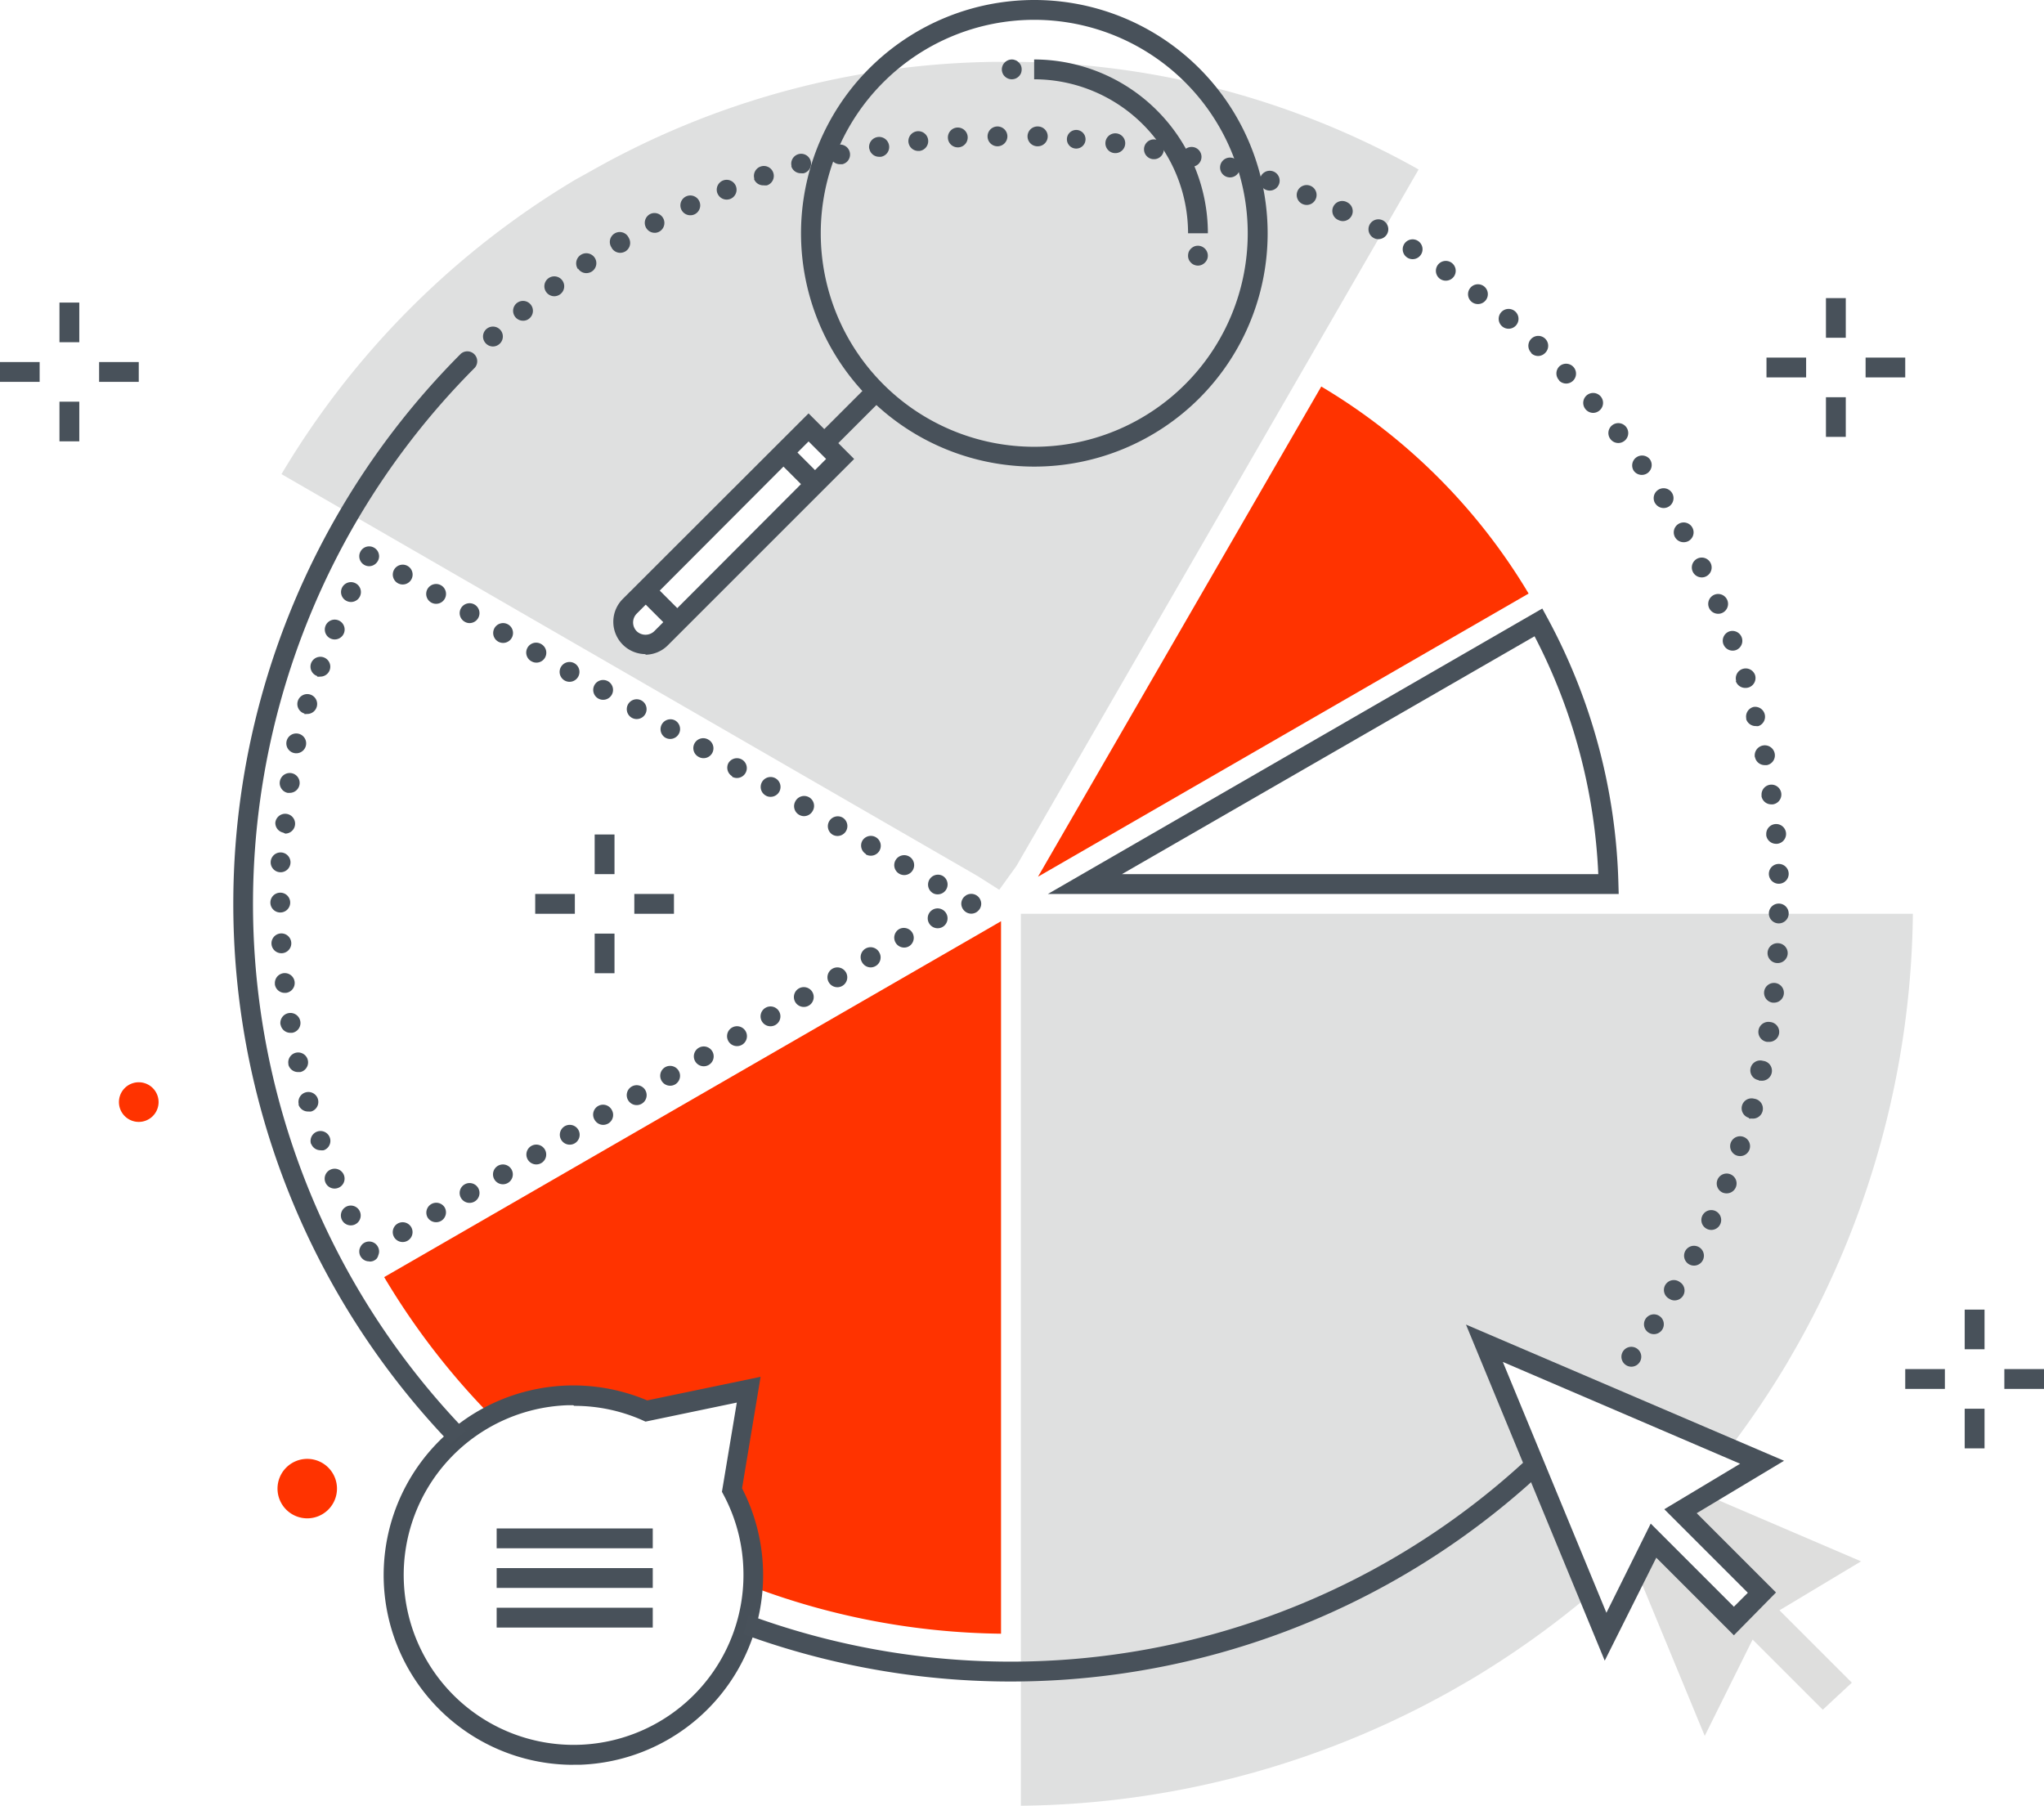<svg xmlns="http://www.w3.org/2000/svg" viewBox="0 0 206.23 182.22"><defs><style>.cls-1{fill:#dfe0e0;}.cls-2{fill:#f30;}.cls-3{fill:#48515a;}.cls-4{fill:#dededd;}.cls-5{fill:#475059;}</style></defs><title>Asset 1</title><g id="Layer_2" data-name="Layer 2"><g id="icons"><path class="cls-1" d="M103,92.2v90a90.68,90.68,0,0,0,43.5-11.64l1.93-1.11A91.26,91.26,0,0,0,160.3,161l-10.53-25.51,24.75,10.61a91.54,91.54,0,0,0,5.76-8.52l1.11-1.93A90.68,90.68,0,0,0,193,92.2Z"/><path class="cls-2" d="M154.23,59.89A60.17,60.17,0,0,0,133.31,39L104.73,88.46Z"/><path class="cls-3" d="M163.32,90.2H105.73l49.88-28.8.49.9a59.39,59.39,0,0,1,7.19,26.87Zm-50.12-2h48.06a57.39,57.39,0,0,0-6.43-24Z"/><path class="cls-3" d="M37.25,57.13a1,1,0,0,1-1-1,.91.91,0,0,1,.08-.39,1,1,0,0,1,.21-.32,1,1,0,0,1,1.41,0,.87.87,0,0,1,.22.32,1.09,1.09,0,0,1,.08.39,1,1,0,0,1-.3.7,1,1,0,0,1-.7.3"/><path class="cls-3" d="M34.49,123.07a1,1,0,1,1,1.34.47,1,1,0,0,1-.43.1,1,1,0,0,1-.91-.57m-1.66-3.77h0a1,1,0,0,1,.55-1.3,1,1,0,0,1,1.31.54,1,1,0,0,1-.55,1.31,1,1,0,0,1-1.31-.55m-1.44-3.85a1,1,0,0,1,1.89-.66h0a1,1,0,0,1-.62,1.27,1.31,1.31,0,0,1-.33,0,1,1,0,0,1-.94-.67m-1.24-3.94a1,1,0,0,1,.69-1.23,1,1,0,1,1,.55,1.93,1.33,1.33,0,0,1-.28,0,1,1,0,0,1-1-.73m-1-4a1,1,0,1,1,1.19.75l-.21,0a1,1,0,0,1-1-.78m-.79-4a1,1,0,0,1,2-.34,1,1,0,0,1-.82,1.16h-.17a1,1,0,0,1-1-.83m-.57-4.08a1,1,0,1,1,1.11.88h-.12a1,1,0,0,1-1-.89m-.34-4.11a1,1,0,1,1,1.05,1h-.05a1,1,0,0,1-1-1m-.11-4.11a1,1,0,1,1,1,1,1,1,0,0,1-1-1m1-3.06a1,1,0,1,1,.06,0Zm.29-4A1,1,0,0,1,27.78,83a1,1,0,1,1,1,1.11Zm.5-4a1,1,0,0,1,.33-2,1,1,0,0,1,.82,1.15,1,1,0,0,1-1,.84h-.17m.73-4a1,1,0,1,1,.22,0l-.22,0m.95-4a1,1,0,0,1-.69-1.24,1,1,0,0,1,1.23-.69,1,1,0,0,1,.69,1.24,1,1,0,0,1-1,.73,1.21,1.21,0,0,1-.27,0M32,68.21a1,1,0,0,1-.62-1.27h0a1,1,0,1,1,.94,1.33,1.25,1.25,0,0,1-.32,0m1.38-3.83a1,1,0,1,1,.38.08,1,1,0,0,1-.38-.08M35,60.65a1,1,0,1,1,.85-1.81,1,1,0,0,1-.43,1.9,1,1,0,0,1-.42-.09"/><path class="cls-3" d="M37.25,127.27a1,1,0,0,1-.38-.07,1,1,0,0,1-.33-.22,1.13,1.13,0,0,1-.22-.33,1,1,0,0,1-.07-.38.84.84,0,0,1,.08-.38,1.18,1.18,0,0,1,.21-.33,1,1,0,0,1,1.41,0,1,1,0,0,1,.22.33,1,1,0,0,1,.08.38,1,1,0,0,1-.08.38A.84.84,0,0,1,38,127a1,1,0,0,1-.32.22,1,1,0,0,1-.38.07"/><path class="cls-3" d="M39.76,124.82a1,1,0,0,1,.36-1.36,1,1,0,0,1,1.37.36,1,1,0,0,1-.37,1.37,1,1,0,0,1-1.36-.37m3.37-2a1,1,0,0,1,1.73-1,1,1,0,0,1-.36,1.37,1,1,0,0,1-.5.13,1,1,0,0,1-.87-.5m3.38-1.95a1,1,0,0,1,.36-1.36,1,1,0,1,1,.5,1.86,1,1,0,0,1-.86-.5M49.88,119a1,1,0,1,1,1.36.36,1,1,0,0,1-1.36-.36m3.37-2a1,1,0,1,1,.87.49,1,1,0,0,1-.87-.49m3.37-2a1,1,0,1,1,1.37.36,1,1,0,0,1-1.37-.36m3.38-2a1,1,0,1,1,1.73-1,1,1,0,0,1-.36,1.36,1.07,1.07,0,0,1-.51.14,1,1,0,0,1-.86-.5m3.37-2a1,1,0,0,1,.37-1.37,1,1,0,0,1,1,1.74,1,1,0,0,1-1.37-.37m3.38-1.95a1,1,0,0,1,.36-1.37,1,1,0,1,1,1,1.74,1,1,0,0,1-.5.13,1,1,0,0,1-.86-.5m3.37-2a1,1,0,0,1,1.73-1,1,1,0,1,1-1.73,1m3.37-2a1,1,0,0,1,1.74-1,1,1,0,0,1-1.74,1m3.38-2a1,1,0,0,1,.36-1.36,1,1,0,1,1,.5,1.86,1,1,0,0,1-.86-.5m3.37-1.94a1,1,0,1,1,.87.49,1,1,0,0,1-.87-.49m3.38-2a1,1,0,1,1,.86.5,1,1,0,0,1-.86-.5m3.37-2a1,1,0,1,1,1.73-1,1,1,0,0,1-.37,1.36,1,1,0,0,1-.49.14,1,1,0,0,1-.87-.5m3.37-2a1,1,0,0,1,.37-1.37,1,1,0,0,1,1,1.73,1,1,0,0,1-.5.14,1,1,0,0,1-.87-.5m3.38-1.95a1,1,0,0,1,.36-1.37,1,1,0,1,1,1,1.74,1,1,0,0,1-.5.13,1,1,0,0,1-.86-.5"/><path class="cls-3" d="M98,92.19a1,1,0,0,1-.71-.3,1,1,0,0,1-.3-.7,1,1,0,0,1,.3-.71l.15-.12a.57.57,0,0,1,.17-.09.66.66,0,0,1,.19-.06,1,1,0,0,1,.9.27.89.89,0,0,1,.22.33.94.94,0,0,1,0,.76.86.86,0,0,1-.22.32.88.88,0,0,1-.32.22,1,1,0,0,1-.38.08"/><path class="cls-3" d="M94.1,90.1a1,1,0,0,1,1-1.73,1,1,0,0,1-.5,1.87.92.92,0,0,1-.5-.14m-3.37-1.94a1,1,0,0,1-.37-1.37,1,1,0,0,1,1.74,1,1,1,0,0,1-1.37.37m-3.38-2A1,1,0,0,1,87,84.84a1,1,0,1,1,.86,1.5,1,1,0,0,1-.5-.13m-3.37-2a1,1,0,0,1,1-1.73,1,1,0,0,1-.5,1.87,1,1,0,0,1-.5-.14m-3.37-2a1,1,0,0,1-.37-1.36,1,1,0,1,1,1.73,1,1,1,0,0,1-.87.5,1,1,0,0,1-.49-.14m-3.38-1.95a1,1,0,1,1,.5.14.93.93,0,0,1-.5-.14m-3.37-1.94A1,1,0,0,1,73.49,77a1,1,0,0,1,1.37-.36,1,1,0,0,1-.5,1.86,1,1,0,0,1-.5-.13m-3.37-2a1,1,0,1,1,1-1.73,1,1,0,0,1,.36,1.36,1,1,0,0,1-.86.5,1,1,0,0,1-.5-.13m-3.38-1.95a1,1,0,0,1,1-1.73,1,1,0,0,1-.5,1.87,1,1,0,0,1-.5-.14m-3.37-2a1,1,0,0,1-.37-1.36,1,1,0,0,1,1.37-.37,1,1,0,0,1,.36,1.37,1,1,0,0,1-1.36.36m-3.38-1.94a1,1,0,1,1,.5.13,1,1,0,0,1-.5-.13M57,68.68a1,1,0,1,1,1-1.73,1,1,0,0,1-1,1.73m-3.37-1.95a1,1,0,1,1,1-1.73,1,1,0,0,1-.5,1.86,1,1,0,0,1-.5-.13m-3.38-2a1,1,0,1,1,.5.14,1,1,0,0,1-.5-.14m-3.37-2a1,1,0,0,1-.37-1.36,1,1,0,0,1,1.37-.37,1,1,0,0,1,.36,1.37,1,1,0,0,1-.86.5.93.93,0,0,1-.5-.14m-3.38-1.94a1,1,0,1,1,1.37-.37,1,1,0,0,1-1.37.37m-3.37-1.95a1,1,0,1,1,1.37-.37,1,1,0,0,1-1.37.37"/><path class="cls-1" d="M102.55,6.24h-2.07A84.59,84.59,0,0,0,59.9,17.1l-1.8,1A85.44,85.44,0,0,0,28.4,47.84L98.68,88.42l2.14,1.36,1.73-2.4L143.13,17.1A84.59,84.59,0,0,0,102.55,6.24M66.73,64.35a2.25,2.25,0,1,1-3.19-3.19l18-18,3.19,3.19Z"/><path class="cls-3" d="M164,137.7a1,1,0,0,1,1.19-1.61,1,1,0,0,1,.21,1.4,1,1,0,0,1-.81.41,1,1,0,0,1-.59-.2m2.32-3.25a1,1,0,1,1,1.39-.29,1,1,0,0,1-1.39.29m2.15-3.38a1,1,0,1,1,1-1.72,1,1,0,0,1,.36,1.36,1,1,0,0,1-.87.5.93.93,0,0,1-.5-.14m2-3.48a1,1,0,1,1,.46.11,1,1,0,0,1-.46-.11m1.79-3.58a1,1,0,1,1,1.32-.5,1,1,0,0,1-.91.59,1,1,0,0,1-.41-.09m1.6-3.66a1,1,0,0,1-.57-1.3,1,1,0,1,1,.93,1.36,1.13,1.13,0,0,1-.36-.06m1.4-3.75a1,1,0,0,1,.63-1.9,1,1,0,0,1,.64,1.27,1,1,0,0,1-.95.68,1.19,1.19,0,0,1-.32-.05m1.21-3.81a1,1,0,1,1,.53-1.93,1,1,0,0,1-.26,2,1.24,1.24,0,0,1-.27,0m1-3.87a1,1,0,1,1,.42-1.95,1,1,0,0,1-.21,2l-.21,0m.8-3.92a1,1,0,1,1,.33-2,1,1,0,0,1-.16,2h-.17m.61-3.95a1,1,0,1,1,1.11-.88,1,1,0,0,1-1,.88Zm.41-4a1,1,0,1,1,.12-2,1,1,0,0,1-.06,2Zm.19-4a1,1,0,0,1-1-1h0a1,1,0,0,1,1-1,1,1,0,0,1,0,2Zm-1-5h0a1,1,0,1,1,1,1h0a1,1,0,0,1-1-1m-.26-3.93a1,1,0,1,1,1.09.9h-.1a1,1,0,0,1-1-.9m-.46-3.93a1,1,0,1,1,1.13.85h-.15a1,1,0,0,1-1-.86m-.66-3.89a1,1,0,1,1,2-.38,1,1,0,0,1-.79,1.17l-.2,0a1,1,0,0,1-1-.81m-.87-3.85a1,1,0,0,1,.73-1.21,1,1,0,0,1,.49,1.93.77.77,0,0,1-.25,0,1,1,0,0,1-1-.75m-1-3.8a1,1,0,0,1,1.91-.59,1,1,0,0,1-1,1.29,1,1,0,0,1-.95-.7M173.88,65h0a1,1,0,0,1,.6-1.29,1,1,0,0,1,.68,1.88,1,1,0,0,1-.34.06,1,1,0,0,1-.94-.66m-1.45-3.67a1,1,0,1,1,1.32.53.93.93,0,0,1-.39.08,1,1,0,0,1-.93-.61M170.8,57.7h0a1,1,0,1,1,1.33.46.92.92,0,0,1-.43.1,1,1,0,0,1-.9-.56M169,54.2a1,1,0,1,1,1.36.39,1,1,0,0,1-.48.12,1,1,0,0,1-.88-.51m-2-3.41h0a1,1,0,1,1,1.38.32,1,1,0,0,1-.53.15,1,1,0,0,1-.85-.48m-2.17-3.29a1,1,0,0,1,1.64-1.14,1,1,0,0,1-.25,1.39,1,1,0,0,1-1.39-.25m-2.34-3.18h0a1,1,0,0,1,1.58-1.23,1,1,0,0,1-.18,1.41,1,1,0,0,1-.61.21,1,1,0,0,1-.79-.39m-2.5-3h0a1,1,0,1,1,1.4.1,1,1,0,0,1-.65.25,1,1,0,0,1-.75-.35m-2.66-2.92a1,1,0,0,1,0-1.42,1,1,0,1,1,.69,1.73,1,1,0,0,1-.72-.31m-2.8-2.79h0a1,1,0,1,1,1.41,0,1,1,0,0,1-.73.32,1,1,0,0,1-.68-.28M49,34.63a1,1,0,1,1,1.41.06,1,1,0,0,1-.67.27,1,1,0,0,1-.74-.33m102.56-1.7a1,1,0,1,1,1.41-.11,1,1,0,0,1-1.41.11M52,32a1,1,0,1,1,1.41.13.94.94,0,0,1-.63.23A1,1,0,0,1,52,32m96.51-1.52a1,1,0,0,1,1.22-1.59,1,1,0,0,1-.61,1.79,1,1,0,0,1-.61-.2m-93.39-1a1,1,0,0,1,.21-1.4,1,1,0,1,1,1.19,1.61,1,1,0,0,1-.6.2,1,1,0,0,1-.8-.41m90.19-1.33a1,1,0,1,1,1.39-.26,1,1,0,0,1-.82.43,1,1,0,0,1-.57-.17m-87-1A1,1,0,0,1,60,26a1,1,0,0,1-.28,1.39,1.06,1.06,0,0,1-.56.17,1,1,0,0,1-.83-.45M142,26h0a1,1,0,1,1,.52.15A1,1,0,0,1,142,26m-80.28-1a1,1,0,1,1,1.72-1,1,1,0,0,1-.35,1.37,1.06,1.06,0,0,1-.51.14,1,1,0,0,1-.86-.49M138.58,24a1,1,0,1,1,.47.13.9.9,0,0,1-.47-.13M65.17,22.95a1,1,0,0,1,.42-1.35,1,1,0,0,1,.93,1.77.93.93,0,0,1-.46.12,1,1,0,0,1-.89-.54m69.89-.74a1,1,0,1,1,.86-1.8,1,1,0,0,1-.43,1.9,1,1,0,0,1-.43-.1M68.74,21.14a1,1,0,1,1,1.33.49,1,1,0,0,1-.42.09,1,1,0,0,1-.91-.58m62.71-.54a1,1,0,0,1,.77-1.85,1,1,0,0,1,.54,1.31,1,1,0,0,1-.92.62,1.07,1.07,0,0,1-.39-.08M72.39,19.52a1,1,0,1,1,1.3.55h0a1.16,1.16,0,0,1-.37.07,1,1,0,0,1-.93-.63m55.38-.34a1,1,0,1,1,.34.06,1,1,0,0,1-.34-.06m-51.65-1.1a1,1,0,0,1,1.9-.64,1,1,0,0,1-.63,1.27h0a1.22,1.22,0,0,1-.33,0,1,1,0,0,1-1-.68m47.9-.13a1,1,0,1,1,.28,0,.87.87,0,0,1-.28,0m-44.09-1.1a1,1,0,1,1,1.23.69,1.2,1.2,0,0,1-.27,0,1,1,0,0,1-1-.73m40.28.07a1,1,0,1,1,.23,0,.92.92,0,0,1-.23,0M83.79,15.81a1,1,0,0,1,.76-1.2,1,1,0,0,1,1.19.76,1,1,0,0,1-.75,1.2l-.22,0a1,1,0,0,1-1-.78m32.56.27a1,1,0,1,1,.19,0l-.19,0M87.7,15a1,1,0,0,1,2-.34,1,1,0,0,1-.82,1.16h-.17a1,1,0,0,1-1-.83m24.75.46h0a1,1,0,1,1,.14,0h-.14m-20.8-1.09a1,1,0,1,1,1.11.87h-.11a1,1,0,0,1-1-.88m16.88.64a.94.94,0,1,1,.09,0h-.09m-12.9-1.06a1,1,0,0,1,.93-1.06,1,1,0,1,1,.13,2h-.06a1,1,0,0,1-1-.93m9,.82a1,1,0,0,1,.07-2,1,1,0,0,1,0,2Zm-5-1a1,1,0,0,1,1-1,1,1,0,0,1,1,1,1,1,0,0,1-1,1h0a1,1,0,0,1-1-1"/><polygon class="cls-4" points="187.77 157.54 172.21 150.87 169.53 152.48 177.77 160.71 174.94 163.54 166.83 155.43 165.2 158.69 172 175.15 176.83 165.43 183.91 172.51 186.84 169.78 179.54 162.48 187.77 157.54"/><path class="cls-3" d="M161.91,167.56l-14-33.91L180,147.39l-8.81,5.29,8,8L174.94,165l-7.83-7.83Zm-10.28-30.14,10.45,25.31,4.47-9,8.39,8.39,1.41-1.41-8.43-8.43,7.65-4.59Z"/><path class="cls-2" d="M99.43,93.86l0,0,0,0h0v0l-60.67,35a73.77,73.77,0,0,0,10.78,14,18.06,18.06,0,0,1,15.71-.53l10.33-2.15-1.68,10.15A18.05,18.05,0,0,1,76,158.23a18.38,18.38,0,0,1,0,1.91,73.27,73.27,0,0,0,25,4.7V92.95Z"/><path class="cls-5" d="M57.85,178.07A19.14,19.14,0,1,1,65.3,141.3l11.44-2.38-1.87,11.25a19.14,19.14,0,0,1-16.27,27.89h-.76m0-36.27H57.2A17.14,17.14,0,1,0,75,158.27a17,17,0,0,0-2-7.45l-.16-.3,1.5-9-9.21,1.92-.29-.13a16.93,16.93,0,0,0-6.9-1.46"/><rect class="cls-3" x="50.11" y="154.22" width="15.75" height="2"/><rect class="cls-3" x="50.11" y="158.22" width="15.75" height="2"/><rect class="cls-3" x="50.11" y="162.22" width="15.75" height="2"/><rect class="cls-3" x="6" y="30.53" width="2" height="4"/><rect class="cls-3" x="6" y="40.53" width="2" height="4"/><rect class="cls-3" x="10" y="36.53" width="4" height="2"/><rect class="cls-3" y="36.53" width="4" height="2"/><rect class="cls-3" x="184.23" y="30.08" width="2" height="4"/><rect class="cls-3" x="184.23" y="40.08" width="2" height="4"/><rect class="cls-3" x="188.23" y="36.08" width="4" height="2"/><rect class="cls-3" x="178.23" y="36.08" width="4" height="2"/><rect class="cls-3" x="198.23" y="132.14" width="2" height="4"/><rect class="cls-3" x="198.23" y="142.14" width="2" height="4"/><rect class="cls-3" x="202.23" y="138.14" width="4" height="2"/><rect class="cls-3" x="192.23" y="138.14" width="4" height="2"/><path class="cls-3" d="M104.34,47.08h0A23.54,23.54,0,1,1,121,40.19a23.57,23.57,0,0,1-16.65,6.89m0-45.08a21.54,21.54,0,1,0,0,43.08h0a21.54,21.54,0,0,0,0-43.08"/><path class="cls-3" d="M121.87,23.54h-2A15.55,15.55,0,0,0,104.34,8V6a17.55,17.55,0,0,1,17.53,17.53"/><path class="cls-3" d="M102.08,8a1,1,0,0,1-.7-.29.87.87,0,0,1-.22-.32,1,1,0,0,1-.08-.39,1,1,0,0,1,.08-.38.87.87,0,0,1,.22-.32,1,1,0,0,1,.9-.28l.19.06a1.75,1.75,0,0,1,.17.09l.15.13a.92.92,0,0,1,.29.7,1,1,0,0,1-.07.39,1,1,0,0,1-.22.32,1,1,0,0,1-.71.29"/><path class="cls-3" d="M120.87,26.8a1,1,0,0,1-.39-.08.87.87,0,0,1-.32-.22,1,1,0,0,1-.22-.32,1,1,0,0,1-.07-.38,1.09,1.09,0,0,1,.07-.39,1,1,0,0,1,.22-.32,1.21,1.21,0,0,1,.32-.22,1,1,0,0,1,1.09.22,1,1,0,0,1,.22,1.09,1.07,1.07,0,0,1-.54.54,1,1,0,0,1-.38.08"/><rect class="cls-3" x="82.02" y="41.12" width="7.48" height="2" transform="translate(-4.67 72.98) rotate(-45)"/><path class="cls-3" d="M65.13,66a3.26,3.26,0,0,1-2.3-5.56L81.58,41.71l4.6,4.6L67.43,65.06a3.23,3.23,0,0,1-2.3,1m-.89-4.14a1.26,1.26,0,0,0,0,1.77,1.28,1.28,0,0,0,1.77,0L83.35,46.31l-1.77-1.77"/><rect class="cls-3" x="65.73" y="58.91" width="2" height="4.51" transform="translate(-23.71 65.1) rotate(-45)"/><rect class="cls-3" x="79.64" y="45" width="2" height="4.51" transform="translate(-9.8 70.86) rotate(-45)"/><path class="cls-2" d="M16,111.2a2,2,0,1,1-2-2,2,2,0,0,1,2,2"/><path class="cls-2" d="M34,150.2a3,3,0,1,1-3-3,3,3,0,0,1,3,3"/><rect class="cls-3" x="60" y="84.2" width="2" height="4"/><rect class="cls-3" x="60" y="94.2" width="2" height="4"/><rect class="cls-3" x="64" y="90.2" width="4" height="2"/><rect class="cls-3" x="54" y="90.2" width="4" height="2"/><path class="cls-3" d="M47,144.38A76.58,76.58,0,0,1,47.91,37.1a1,1,0,0,0-1.41-1.41,78.58,78.58,0,0,0-1,110A18.17,18.17,0,0,1,47,144.38"/><path class="cls-3" d="M154.64,146.69a76.6,76.6,0,0,1-79.1,16.26,17.82,17.82,0,0,1-.55,1.93,78.56,78.56,0,0,0,80.8-16.53,4.69,4.69,0,0,1-1.14-1.65"/></g></g></svg>